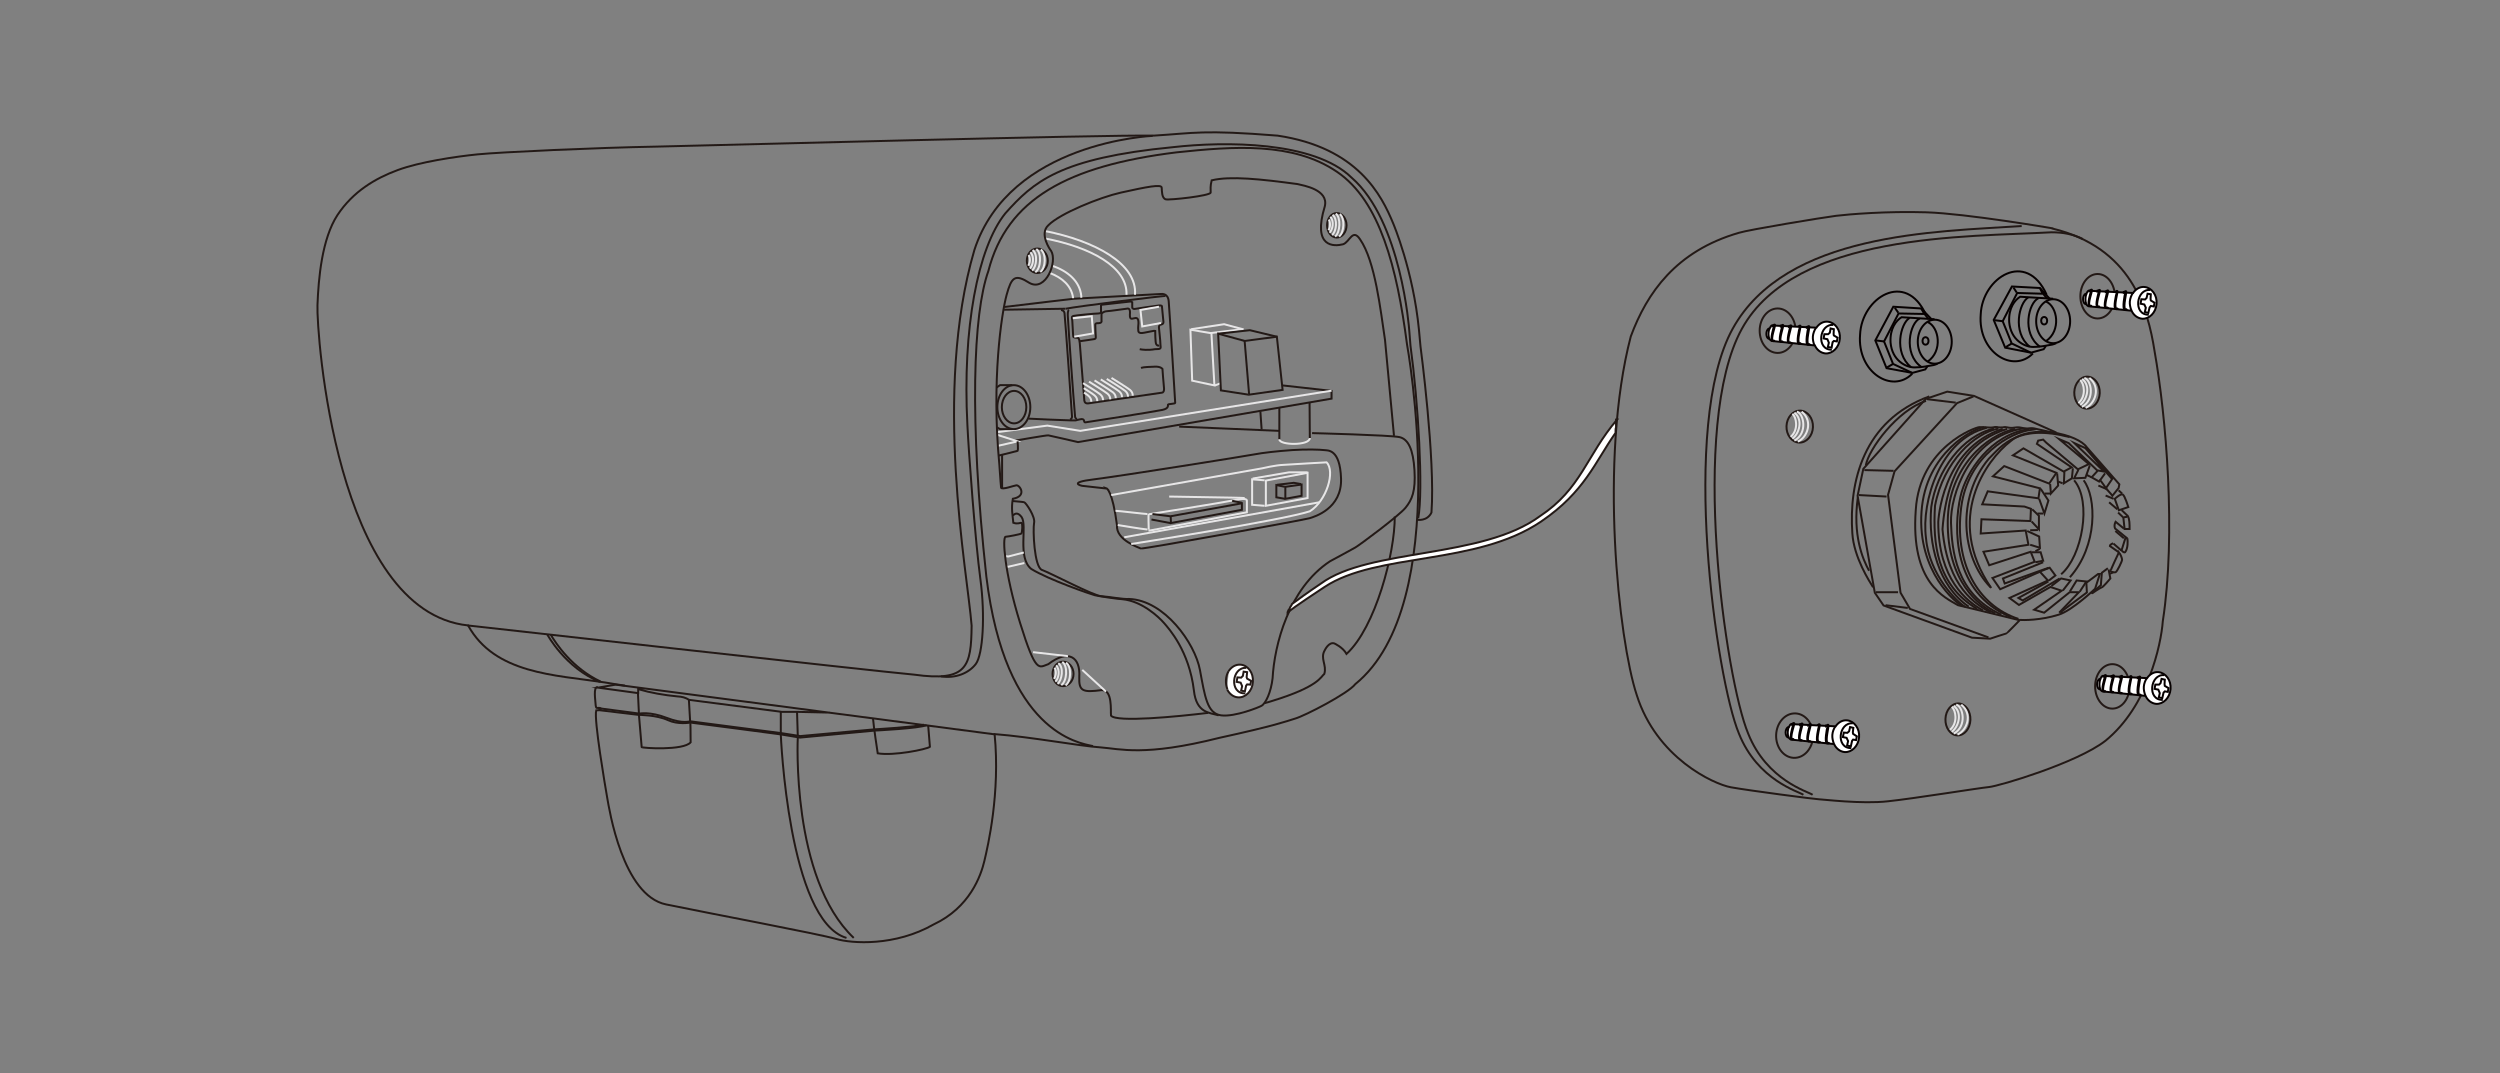 <?xml version="1.0" encoding="UTF-8"?>
<svg id="Layer_1" xmlns="http://www.w3.org/2000/svg" version="1.1" viewBox="0 0 1000.9 429.6">
  <rect x="0" y="0" width="1000.9" height="429.6" fill="#808080" stroke="none"/>
  <!-- Generator: Adobe Illustrator 29.3.0, SVG Export Plug-In . SVG Version: 2.1.0 Build 146)  -->
  <defs>
    <style>
      .st0, .st1, .st2, .st3, .st4 {
        stroke-miterlimit: 10;
        stroke-width: .8px;
      }

      .st0, .st2, .st3 {
        fill: none;
      }

      .st0, .st4 {
        stroke: #231916;
      }

      .st1, .st2 {
        stroke: #060000;
      }

      .st1, .st4 {
        fill: #fff;
      }

      .st3 {
        stroke: #e7e6e7;
      }
    </style>
  </defs>
  <g>
    <path class="st0" d="M513.4,154.3l19.7,2.2v3.1l-101.5,17.4s-11.2-2.6-11.9-2.7c-.7-.1-13.2,2.1-13.2,2.1"/>
    <polyline class="st3" points="399.3 174.1 407.4 176.7 399.5 178.5"/>
    <polyline class="st3" points="533.1 156.4 432.5 172.5 419.3 170.4 399.3 173"/>
    <path class="st0" d="M405.5,200.6c2.5.2,4.5.4,4.6.5.7.3,4.5,5.8,3.9,8.3-.5,2.5,0,17.7,3.2,18.8,3.2,1.1,20.9,10.5,23.8,10.5,3,.2,8.8,1.3,11,1.1,14.2.5,26.4,17.7,28.4,28.4,2,10.7,2.9,17.5,8.5,18.2,5.6.7,15.5-3.4,16.1-3.8,1.8-.9,3.9-5.7,4.5-11.1.7-13.1,6.4-35.9,23-46.8,0,0,8.4-4.5,10.1-5.5,1.6-.9,17.5-12.7,20.1-15.9,2.6-3.2,4.1-6.6,3.6-15-.5-8.4-2.5-12.5-6-13.3-3.5-.8-35-1.6-35-1.6"/>
    <line class="st0" x1="512.2" y1="172.5" x2="472.1" y2="170.8"/>
    <path class="st0" d="M504.6,164.7s.4,6.3.5,7.2"/>
    <path class="st0" d="M405.5,206.4c.8-.8,1.9-1.5,3.5.6,2.4,3.4-1.8,16.3,3.9,20.8,7,4.3,23.8,10.1,25.4,10.5,1.6.4,9,1.5,11,1.6,7.9.7,14.7,7.2,16.7,9.5,2,2.3,10.1,11.2,12,27.1,1,9,6.2,8.8,9.9,9.9"/>
    <ellipse class="st0" cx="496.1" cy="272.2" rx="4" ry="5.8"/>
    <path class="st3" d="M493.4,268.2c2.4,2.7,2.2,5.1-.4,7.5"/>
    <path class="st3" d="M494.2,267.3c2.2.8,3.7,7.1-.3,9.5"/>
    <path class="st3" d="M495.1,266.8c2.1.5,4.5,8.4-.3,10.7"/>
    <path class="st3" d="M496.5,266.7c2.1.5,4.5,8.7-.3,11"/>
    <path class="st0" d="M456.3,139.8c.9.2,3.3.5,6.1,0,2.7,0,2.3-.3,2.2-1.8,0-1.5-.6-6.5-.6-6.8s0-1.1.6-1.2c1.5-.3,1.2-.9,1.1-2.1-.1-1.2-.5-5.1-.5-5.2s.1-.5-1.2-.4c-1.3.1-9.7,1.4-9.8,1.4s-.9,0-.9-.7v-2l-.6-.3-11.6,1.3-.3.3v2.3c.1,0,.4.8-1,.9-1.4,0-9.4.8-10.1,1-.7.2-.6.7-.4,1.8.1,1.1.3,6.3.4,6.5s.5.4,1.2.4,1.2,0,1.4,2.2c.2,2.2,1.8,22.5,1.8,22.7s0,1.6,1.6,1.4c1.6-.2,29.3-4.3,29.6-4.3s.9-.5.7-2.1c-.2-1.6-.6-7.4-.6-7.4,0,0-.7-1-3-.9-2.2.1-4.4.1-5.6.5"/>
    <path class="st0" d="M432.4,136.6c1.2-.2,5.2-.7,5.5-.8s.9,0,.8-1-.2-4.6-.2-4.8.2-.6.7-.6,2.1.1,1.8-1.1c0-1.2,0-2,0-2.5,0-.5,1.2-1.2,2.1-1.2s7.7-1,7.9-1,1.5-.6,1.4,1.7c-.2,2.3.3,2.5,1.3,2.2,1.4-.4,2.1-.3,2.1,1.9,0,0-.2,2.1-.1,2.5s-.4,1.9,2.4,1.3c2.7-.6,3.4-.6,3.6-.7s.8,0,.8,0c0,0,0,4.8.4,5.3s.6.7,1.2.5"/>
    <path class="st0" d="M466.7,118.5c-.5-.2-35.8,4.2-40,5.1"/>
    <line class="st0" x1="426.6" y1="123.6" x2="402" y2="124"/>
    <path class="st0" d="M428.4,168c.3-.1.8-.6.8-1.1s-2.7-38.9-3-41.4c0,0,0-1.2-1.4-1.4"/>
    <path class="st0" d="M402.1,122.9c11.4-1.4,27.9-3.3,27.9-3.3,0,0,34.5-1.9,34.8-1.9s2.8-.4,3.1,2.9c.3,3.3,2.6,40.3,2.6,40.7s-2.8.4-2.9.7.5,1.5-2.2,2.1c-2.7.6-30.4,5-30.9,5-.9.1.2-1.8-2.2-1.2-1.5.3-1.1.3-1.6.4,0,0-1.2,0-2.1,0-.9,0-16.3-.6-16.8-.7"/>
    <path class="st0" d="M392.9,154.6"/>
    <path class="st0" d="M428,124.1c-.6.3-.5,1.7-.5,2.3.4,7.4,2.3,33.5,2.9,40.2,0,1,.8,1.2.8,1.2"/>
    <polyline class="st3" points="429.5 127.4 437.1 126.6 437.6 133.5 430.1 134.8"/>
    <polyline class="st3" points="464 122.8 456.6 124.1 457.3 130.7 464.8 129.3"/>
    <path class="st3" d="M453.5,158.4c0-.9-.3-1.6-1.1-2.3s-7.4-4.8-7.4-4.8"/>
    <path class="st3" d="M451.6,158.8c0-.9-.3-1.6-1.1-2.3-.8-.7-7.4-4.8-7.4-4.8"/>
    <path class="st3" d="M449.2,159c0-.9-.3-1.6-1.1-2.3-.8-.7-7.4-4.8-7.4-4.8"/>
    <path class="st3" d="M446.7,159.4c0-.9-.3-1.6-1.1-2.3-.8-.7-7.4-4.8-7.4-4.8"/>
    <path class="st3" d="M444.5,159.9c0-.9-.3-1.6-1.1-2.3-.8-.7-7.4-4.8-7.4-4.8"/>
    <path class="st3" d="M441.6,160.2c0-.9-.3-1.6-1.1-2.3s-5.2-3.5-6.9-4.5"/>
    <path class="st3" d="M439.3,160.6c0-.9-.3-1.6-1.1-2.3s-2.5-1.7-4.3-2.9"/>
    <path class="st3" d="M436.9,160.8c0-.9-.3-1.6-1.1-2.3s-.9-.7-1.8-1.3"/>
    <polygon class="st0" points="500.1 158 513.5 156.1 511.2 134.8 498.3 136.5 500.1 158"/>
    <polyline class="st3" points="476.9 131.8 490.1 129.8 497.5 131.8"/>
    <ellipse class="st0" cx="406" cy="163" rx="4.9" ry="6.5"/>
    <ellipse class="st0" cx="405.9" cy="163" rx="6.6" ry="8.8"/>
    <path class="st0" d="M399.2,171.1c.4.3.8.5,1.2.7h5"/>
    <path class="st0" d="M405.3,154.2h-4.9c-.5.3-1,.6-1.4,1"/>
    <path class="st3" d="M381.3,138.9"/>
    <path class="st3" d="M420.3,109.3c5,1.9,8.6,5.1,9.3,9.8v.3"/>
    <path class="st3" d="M421.3,106.4c6.3,2.2,11,6.2,11.6,12.1v.7"/>
    <path class="st3" d="M418.5,95.5c17.8,3.4,33,11.3,32.5,22.5"/>
    <path class="st3" d="M418.4,92.5c19.8,3.9,37,13.1,36,25.5"/>
    <polyline class="st3" points="484.9 133.4 476.6 132 477.3 152.4 486.2 154.3 485 133.3 497.5 131.8 497.5 132.3"/>
    <line class="st3" x1="486.4" y1="154.3" x2="488.5" y2="153.5"/>
    <polyline class="st0" points="511.2 134.8 500.4 132.2 487.7 133.6"/>
    <path class="st0" d="M407.4,176.7s.3,3.3,0,3.8c-.6.2-4.7,1.2-7.6,1.9"/>
    <line class="st0" x1="512.2" y1="163.2" x2="512.2" y2="176"/>
    <line class="st0" x1="524.4" y1="175.4" x2="524.3" y2="161.1"/>
    <line class="st0" x1="401.2" y1="195.6" x2="401.2" y2="181.9"/>
    <path class="st3" d="M401.2,195.6"/>
    <path class="st3" d="M387.7,196"/>
    <path class="st3" d="M512.2,175.9c0,2.4,12.1,2.6,12.2-.5"/>
    <path class="st0" d="M443.1,195.6l-9.9-1.1s-6.1-1.3,4.9-2.6c11.1-1.4,61.2-9.4,64.2-10,3-.6,9.2-1.3,15-1.7s11.4-.2,12.8,0,6.4-.7,6.8,11.4c.4,12.1-10.7,15.3-12.7,15.9s-66.8,12.5-67.5,12.1c-.7-.4-10-3.4-9.5-9.3-1.8-14-4.2-14.8-4.2-14.8Z"/>
    <path class="st3" d="M444.9,198.2l60.4-10.7s5.4-1.3,8.8-1.4c3.4-.2,16.2-1,17-1,3.6,3.6,0,15.4-6.7,19.6-10.9,3.6-71.5,13.1-71.5,13.1"/>
    <path class="st3" d="M459.9,212c0-.5-.2-6.1,0-6.1s29.7-4.7,34.6-5.7,4.7,0,4.7.4,0,3,0,4.5l-39.4,7.4"/>
    <path class="st3" d="M459.4,205.8c-.9,0-11.9-1.3-12.8-1.3"/>
    <path class="st3" d="M459.4,212c-2.3-.2-11.9-1.8-11.9-1.8"/>
    <path class="st3" d="M498.3,199.4c-1-.2-28.8-.5-30.2-.6"/>
    <line class="st3" x1="450.1" y1="215.1" x2="528.2" y2="201.1"/>
    <polyline class="st0" points="461.4 205.8 468.6 206.7 497.2 201.5 497.2 204.1 468.8 209.4 468.7 206.8"/>
    <line class="st0" x1="468.5" y1="209.4" x2="461" y2="208"/>
    <line class="st0" x1="497.2" y1="201.3" x2="493.3" y2="200.5"/>
    <polygon class="st3" points="523.5 189.3 523.5 199.4 506.8 202.5 506.8 192.4 523.5 189.3"/>
    <polyline class="st3" points="506.3 192.3 501.3 191.9 501.3 202.1 506.3 202.5"/>
    <polyline class="st3" points="501.5 191.6 516.1 189.1 523.5 189.1"/>
    <polygon class="st0" points="521.1 194 521.1 198.5 514.6 199.7 514.6 194.9 521.1 194"/>
    <polyline class="st0" points="514.4 194.9 511 194.2 511 199.1 514.4 199.7"/>
    <polyline class="st0" points="511.2 194.1 518 193.3 520.9 193.8"/>
    <polyline class="st3" points="409.9 221.2 403.7 222.8 402.7 222.7"/>
    <polyline class="st3" points="410.1 225.4 403.7 226.9 403.2 226.8"/>
    <g>
      <path class="st0" d="M250.2,274.5c-2.4-.3-3.8-.6-8.2-1.3-20-3-43.9-3.4-54.6-22.8-53.1-5.6-60.7-117.4-60.3-128.2.4-10.8,1.8-26.6,8-36.1,6.3-9.5,15.2-14.7,24.1-18,8.9-3.3,23.2-5.4,32-6.3,8.9-.9,48.4-2.7,71.5-3.1,23.1-.5,180.9-4.8,199.2-4.4,16.4-1,19.5-2.4,49.6,0,32.1,4.8,41.6,23.8,46.3,35.2,0,0,8,18.8,10.3,42.6l.6,6.5s6,45.2,4.4,66.6c-1.7,3.6-5.7,2.9-5.7,2.9"/>
      <path class="st0" d="M461.5,54.4s-57.3,2.3-71.4,45.7c-16.7,57-2.8,128.7-1.1,150.4-.2,16.2-1.6,22.6-23,19.6-14.8-1.3-178.8-19.7-178.8-19.7"/>
      <path class="st0" d="M376.7,270.8c5.9.9,11.2-1.3,14-5,2.8-3.8,3.8-19.2,1.8-34-2-14.8-4.7-50.8-5.2-61.8-2-38.4,4.1-70.8,15.2-84.6,11.2-12.5,21.6-22.1,67.3-26.5,20.3-2.3,56.3-2.5,71.3,12.2,20,17.3,23.1,61.1,23.1,61.1l.5,6.2c3.1,22.5,5.2,57.8,3.1,69.1"/>
      <path class="st0" d="M220.5,254.1c1.9,3.3,8.5,13.4,20,18.8"/>
      <path class="st0" d="M332.3,285.3l-13.1-.3h-6.2l-37.1-4.8c-1.4-.9-2.8-1.3-4.8-1.4-5.2-.5-10.5-1.4-15.6-2.9v1.6l-16.1-2.2,7.1-1.2,151.7,19.9"/>
      <path class="st0" d="M332.6,285.3"/>
      <path class="st0" d="M239.4,283.5l16.6,2.2s4.2-.9,10.9,1.7c6.7,2.6,9.2,1.3,9.6,1.4s36.2,4.7,36.2,4.7l7.7,1.2,29.7-2.7s17.2-1,19.8-1.9"/>
      <line class="st0" x1="349.5" y1="287.5" x2="350" y2="292"/>
      <path class="st0" d="M239.7,284.3l15.9,1.9s7.3,0,11.8,2.1c4.1,1.9,8.6,1,9.1,1s35.9,4.7,35.9,4.7l7.9,1.3,29.9-2.8s18.2-.9,20.8-2.2"/>
      <path class="st0" d="M371.6,290.4l.7,8.6c-1.3,1-14.5,3.7-20.9,2.6-.7-4.4-1.3-9.1-1.3-9.1"/>
      <line class="st0" x1="319.1" y1="284.9" x2="319.4" y2="294.6"/>
      <line class="st0" x1="312.6" y1="284.9" x2="312.6" y2="293.5"/>
      <path class="st0" d="M319.4,295.2s-2.8,56.4,22.4,80.3"/>
      <path class="st0" d="M312.6,294.1s3,74.6,26.3,81.4"/>
      <line class="st0" x1="255.4" y1="277.4" x2="255.8" y2="285.7"/>
      <line class="st0" x1="275.8" y1="280.1" x2="276.3" y2="288.8"/>
      <path class="st0" d="M255.8,286.2s1.1,12.5,1.1,12.9,16.7,1.5,19.6-1.9c0-4.7-.1-7.7-.1-7.7"/>
      <path class="st0" d="M219.1,254s7.2,13.4,21.1,19"/>
      <path class="st0" d="M506.3,281.5c1.1-.3,2-.5,2.8-.8,19-5.8,19.7-9.8,21.1-10.9,1.1-3.5-1.8-6.2.2-9.5,0,0,1.6-3.4,3.8-2.7,0,0,3.4,1.5,4.9,4.2,11.6-10.6,19.4-40.4,19.3-55"/>
      <path class="st0" d="M483.7,285.4c-12.3,1.5-36.8,3.9-38.9,1.1-.2-1.9.7-10.5-3.8-10.2-7.6,1-9.1.4-8.9-5.3.5-7.9-4.3-11.3-12.4-5.1-3.8,1.3-4.9,4.1-11.3-16.5s-7.1-34.4-5.8-34.5,5.9-1,6.3-1.3c.4-.3.6-4.3,0-4.3s-1.5.6-3.2,0c-.3-3.1-.9-5.8-.2-9.6,5.9-1.1,2.7-5.6,1.4-5.4s-5.4,1.8-6.1,1c-.2-1.7-.2-2.4-.7-9.3-3.2-33.6.9-60.6,2.9-67.9,2-7.3,3.4-8.5,9.2-4.8,6.5,3.6,11.3-8.6,8.6-12.9-.4-.4-4.8-6.8-1.1-10.2,4.6-4.7,20.6-11.2,29.1-13.1,10.4-2.3,16.4-3.5,16.3-1.9.1,1.3,0,4.1,1.6,4.6,1.5.4,17.9-1.4,18-2.7,0-1.3-.2-2.5.4-4.9,7.5-1.8,19.6-.5,34.4,1.5,2.4.6,12.5,2.2,10.9,8.9-5.1,16.7,3.8,16.1,7.3,15.2,2.7-.9,3.8-6.5,6.8-2,6.1,8.8,8.2,28.4,10,40.3l3.6,38.4"/>
      <path class="st0" d="M437.6,298.7c-5.8-1.2-35.1-5.6-42.7-67.8-6.9-63.3-5.3-105.3.8-122.4,7.4-28.8,31.7-42.1,75.3-47.5,22.8-2.4,46.5-4.3,64.3,7.8,17.2,11.7,24,38.4,28,69,0,0,19,103.9-20.7,136.1-2.8,3.7-20.2,12.7-24.1,13.8-3.9,1.2-7.9,2.8-30.3,7.7-30.2,7.6-39.7,4.4-47.8,3.8-8.1-.5-27.1-4.1-42.2-5.3,2.3,23.6-2.7,44.9-4.1,50.8-1.4,5.9-5.8,18.6-20.3,25.4-15.4,8.8-32.7,7.7-39.1,5.8-6.4-1.9-50.6-10.2-68-13.8-17.4-3.5-22.8-38.2-23.6-42.7-.8-4.6-5.4-31.5-4.4-35,2.2,0,2.3-.9,1.1-1-1,0-1.1.3-1.3-.9-.1-2-1.1-7.7.8-7.4"/>
      <g>
        <ellipse class="st0" cx="535.2" cy="90.2" rx="3.9" ry="4.9"/>
        <path class="st3" d="M532,87.9c.8,1.6.5,3.1-.1,4.3"/>
        <path class="st3" d="M532.6,86.8c1.7,1.8.9,5.2-.3,6.4"/>
        <path class="st3" d="M533.5,86c2.1,1.6,1.6,6.7-.2,8.1"/>
        <path class="st3" d="M534.8,85.5c2.1,1.6,1.8,7.6-.3,9.2"/>
        <path class="st3" d="M536.4,85.7c2.1,1.6,1.8,7.4-.3,9"/>
      </g>
      <g>
        <ellipse class="st0" cx="425.6" cy="269.8" rx="4.2" ry="4.9"/>
        <path class="st3" d="M422.2,267.3c.9,1.6.5,3.3-.2,4.5"/>
        <path class="st3" d="M422.8,266.4c1.8,1.8,1,5.4-.3,6.5"/>
        <path class="st3" d="M423.7,265.5c2.3,1.6,1.5,6.9-.3,8.3"/>
        <path class="st3" d="M425.3,265c2.3,1.6,1.9,7.7-.4,9.3"/>
        <path class="st3" d="M426.8,265.3c2.3,1.6,2.1,7.5-.2,9.1"/>
      </g>
      <g>
        <ellipse class="st0" cx="415.3" cy="104.4" rx="4.2" ry="4.9"/>
        <path class="st3" d="M411.8,102.1c.9,1.6.5,3.1-.1,4.3"/>
        <path class="st3" d="M412.5,101c1.8,1.8,1.1,5.3-.2,6.5"/>
        <path class="st3" d="M413.4,100.1c2.2,1.6,1.6,6.8-.2,8.2"/>
        <path class="st3" d="M414.9,99.7c2.2,1.6,1.9,7.7-.4,9.3"/>
        <path class="st3" d="M416.7,99.9c2.2,1.6,2,7.4-.2,9"/>
      </g>
      <line class="st3" x1="442.8" y1="276.9" x2="433.3" y2="268.2"/>
      <line class="st3" x1="427.6" y1="262.7" x2="413.6" y2="261.1"/>
    </g>
    <polyline class="st0" points="499.8 158 488.8 156.3 487.7 133.6 498.3 136.5"/>
    <g>
      <path class="st4" d="M491.9,268.7h0c1.1-1.7,2.8-2.7,4.7-2.6,3,.2,5.3,3.3,5,6.9-.2,3.6-2.9,6.4-5.9,6.2-1.9-.1-3.5-1.4-4.4-3.2h0"/>
      <path class="st4" d="M491.4,268.7"/>
      <path class="st4" d="M490.9,275.8"/>
      <path class="st0" d="M491.9,268.7c-1.3,2-1.4,5.1-.5,7.2"/>
      <path class="st0" d="M499,267.4c-5.9-.5-7,10.5-.4,10.2"/>
      <polygon class="st0" points="497.9 268.9 497.6 270.6 496.9 271.3 495.4 271.2 495.1 273 496.7 273.3 497.3 274.7 496.9 276.5 498.4 276.8 498.9 274.5 499.3 274 500.6 274.1 500.9 272.6 499.3 271.7 499.1 271.1 499.3 269.1 497.9 268.9"/>
      <path class="st4" d="M490.5,269"/>
    </g>
  </g>
  <g>
    <path class="st0" d="M821.7,91.4s-34.5-5.9-50.5-6.4c-15.9-.5-31.2.8-36.1,1.4-4.9.6-35.2,5.6-38.9,6.8-25.2,7.3-36.8,24-43.3,41.5-12.8,49-4.9,121.7,2.4,143.6,7.9,25,30.6,35.6,37.7,36.9,7.1,1.3,34,4.8,35.2,4.8s17.3,2,27.7.8c10.4-1.1,36.3-5.3,40.4-5.7,4.2-.4,35.3-9.7,46.6-18.5,17-13.8,22.3-38.4,23-47.9,5.4-34.9,1.3-82.2-3.3-108.1-2.7-17.4-9.5-41.5-40.9-49.1Z"/>
    <path class="st0" d="M809.4,90.5c-34.5,2.3-94.4,2.6-115.7,41.1-21.3,38.5-6.5,140.6,2.5,162.1,7.5,18.8,24,23.2,25.8,24.5"/>
    <path class="st0" d="M725.7,318.2c-1.8-1.3-18.3-5.7-25.8-24.5-9-21.5-23.8-123.5-2.5-162.1,21.3-38.5,90.3-36.7,124-38.6,4.6,0,8.7.8,12.5,2.7"/>
    <ellipse class="st0" cx="711.7" cy="132.4" rx="7.2" ry="8.9"/>
    <ellipse class="st0" cx="839.8" cy="118.6" rx="6.9" ry="8.9"/>
    <ellipse class="st0" cx="845.7" cy="274.8" rx="6.9" ry="8.9"/>
    <ellipse class="st0" cx="718.3" cy="294.5" rx="8.9" ry="7.4" transform="translate(399.1 1002.1) rotate(-88)"/>
    <ellipse class="st0" cx="783.7" cy="288" rx="6.4" ry="5" transform="translate(468.7 1061.2) rotate(-88)"/>
    <ellipse class="st0" cx="720.4" cy="170.7" rx="6.4" ry="5.3" transform="translate(524.8 884.8) rotate(-88)"/>
    <ellipse class="st0" cx="835.3" cy="157.1" rx="6.4" ry="5.1" transform="translate(649.4 986.5) rotate(-88)"/>
    <path class="st3" d="M721.3,164.8c4.8,3.9,2.2,10.4-1.5,12"/>
    <path class="st3" d="M719.4,164.8c2.8.8,4.4,8.7-1,11.6"/>
    <path class="st3" d="M718.4,165.2c3.7,2.9,1.8,8.6-.8,10.4"/>
    <path class="st3" d="M717.6,165.7c1.6,1.2,2.6,6.4-.7,9.2"/>
    <path class="st3" d="M836.5,151.3c4.8,3.9,2.2,10.4-1.5,12"/>
    <path class="st3" d="M834.5,151.3c2.8.8,4.4,8.7-1,11.6"/>
    <path class="st3" d="M833.6,151.7c3.7,2.9,1.8,8.6-.8,10.4"/>
    <path class="st3" d="M832.8,152.2c1.6,1.2,2.6,6.4-.7,9.2"/>
    <path class="st3" d="M785.2,282.1c4.8,3.9,2.2,10.4-1.5,12"/>
    <path class="st3" d="M783.2,282.1c2.8.8,4.4,8.7-1,11.6"/>
    <path class="st3" d="M782.2,282.6c3.7,2.9,1.8,8.6-.8,10.4"/>
    <path class="st3" d="M781.4,283c1.6,1.2,2.6,6.4-.7,9.2"/>
    <path class="st0" d="M772.4,158.7c-26.4,9.7-32.2,34.2-30.8,54.8.6,9.7,7,19.5,8.3,21.6"/>
    <path class="st0" d="M771.1,160.5c-11.6,3.8-23,19.4-24.1,25.8"/>
    <path class="st0" d="M743.8,199.1c-2.1,15.1,1.9,24.7,4.5,29.4"/>
    <polyline class="st0" points="796.1 255.2 764.7 243.8 760.9 237.3 755.9 198.1 758.5 188.7 783.5 161.4 790.1 158.7"/>
    <line class="st0" x1="783" y1="161.2" x2="771.4" y2="159.8"/>
    <line class="st0" x1="758.1" y1="188.5" x2="746.4" y2="188.2"/>
    <line class="st0" x1="755.3" y1="198.8" x2="744.2" y2="198.2"/>
    <line class="st0" x1="759.9" y1="237.1" x2="751" y2="237.1"/>
    <line class="st0" x1="763.8" y1="243.4" x2="754.9" y2="242.3"/>
    <path class="st0" d="M846.7,199.8l1.6,4.5,3.8-1.3s-1.4-4.5-2.2-5c-.8-.5-3.1,1.6-3.1,1.6v.2Z"/>
    <line class="st0" x1="849.6" y1="197.6" x2="848.2" y2="196.3"/>
    <line class="st0" x1="846.2" y1="199.7" x2="843" y2="198.4"/>
    <line class="st0" x1="847.7" y1="203.9" x2="844.4" y2="201.1"/>
    <path class="st0" d="M796.9,235.1c-11.7-12-13.7-35.9-.7-51.4,5.4-5.4,11.7-14.1,32.4-8.7"/>
    <path class="st0" d="M848,205.2l2.1,2,.5,4.6h2c0-2,0-3.9-.7-5.2l-2.5-2.4"/>
    <line class="st0" x1="850.3" y1="207.1" x2="851.7" y2="206.9"/>
    <path class="st0" d="M850.3,211.6l-3.3-2.7s-.8,1.4-.2,2.7l4.8,3.9"/>
    <path class="st0" d="M851.7,215.5c.2,1,.3,4.1-.9,5.6-.7.3-1.4-.8-1.4-.8l1.5-4.8h.9Z"/>
    <line class="st0" x1="846.1" y1="217.6" x2="849.3" y2="220.4"/>
    <line class="st0" x1="850.3" y1="215.5" x2="846.9" y2="212.6"/>
    <path class="st0" d="M848.3,221.1c.7.8,1.3,2.4,1.3,3,0,.6-2,4.8-2.6,5s-1.8-.2-2-.4,3.3-7.5,3.3-7.5Z"/>
    <polyline class="st0" points="843.9 227.5 841.5 229.3 841.1 234.3 837.2 237.6"/>
    <path class="st0" d="M844.2,228l.7,3.6s-2.9,3.5-3.5,3.6-3.9,2.4-3.9,2.4"/>
    <path class="st0" d="M848.3,221.1l-.6-.4-3-2.1c0-.6,1.3-1.1,1.3-1.1"/>
    <path class="st0" d="M846.1,229.1c-.3.1-1.2.6-1.4.6"/>
    <path class="st0" d="M824.8,245.2l10.7-8-.2-3.9,4.7-3.5h.7l-1.9,5.9s-9.1,8.7-14.6,10.4c-7.3,2.3-14.3,2.2-15.5,2.1,0,0-5.2,5.4-5.4,5.4s-6.5,2.1-6.5,2.1l-7.3-.4-35.4-12.9-3.5-5.1-6.9-38.8,2.3-10.8,25-28,8.6-2.9,10.7,1.7,33,14.7"/>
    <path class="st0" d="M824.4,245.3l7.9-8.2h-3.7l-10.2,8.2-4-1.2,11-7.6-4.5-1.5-12.6,7.2-3.8-2.8,15.4-7-3.2-3.5-15.9,7-3.1-4.5,16.9-6.5-1.6-4-16.6,5.4-2.3-5.4,18-2.8-1.1-5.7-18,1.2.3-5.7,19.6.7.2-4.9-2.6-.9-16.9-.9,2.2-5.2,20.3,2.8.6-4-18.8-4.8,4.5-4.1,18,7,2.9-4.3-17.4-7,4.2-2.8,16.1,9.3,3.2-1.7-13.9-9.4.5-1.3,2-.4,1.2,1.2,12.7,10.7,4.4-2.1-11.9-10,3.8,1.6,11.4,10.9,2.8.5-11.9-11.4,4.4,2,10.7,12.4-2.5,3.7,2,2.2.6.8,2.5-3.1.3-1.5-13-14.8c-3.5-5.2-22.1-9.7-30.5-2.5-9.9,7.6-26.7,31.1-7.8,58.8"/>
    <polyline class="st0" points="828.7 236.8 831.4 232.4 835.3 232.8 832.7 236.8"/>
    <polyline class="st0" points="821.3 234.6 825.2 231.6 829 232.4 825.9 236.4"/>
    <polyline class="st0" points="817 228.7 820.6 227.3 822.9 230.4 820.3 232.4"/>
    <polyline class="st0" points="813.4 221.1 817 221.1 818 224.5 814.9 225.1"/>
    <polyline class="st0" points="812.8 218.1 816.7 219.3 816.4 214.8 811.6 212.6"/>
    <polyline class="st0" points="813.4 208.8 816.3 211.9 816.3 206.5 813.6 203.9"/>
    <polyline class="st0" points="816.4 199.7 818.5 205.6 820.1 200.4 817 195.7"/>
    <polyline class="st0" points="820.8 193.8 821.1 197.6 824 194.4 823.6 189.5"/>
    <polyline class="st0" points="842.8 189.5 840.4 192.8 837.4 191.1 839.8 188.5"/>
    <polyline class="st0" points="836.7 186.3 834.9 191.3 830.4 191.5 832.1 188.1"/>
    <line class="st0" x1="837.4" y1="191.1" x2="835.3" y2="190.1"/>
    <path class="st0" d="M840.8,192.3c0-.3,2.6,3.5,2.6,3.5l-3.3-1.4"/>
    <polyline class="st0" points="829.9 187.5 829.5 191.5 826.3 193.5 826.5 188.9"/>
    <line class="st0" x1="825.8" y1="193.5" x2="824" y2="192.8"/>
    <line class="st0" x1="820.8" y1="197.6" x2="818.6" y2="197.6"/>
    <line class="st0" x1="818" y1="205.6" x2="815.7" y2="205.6"/>
    <line class="st0" x1="815.9" y1="212.2" x2="812.8" y2="212.3"/>
    <line class="st0" x1="816.7" y1="219.7" x2="814.9" y2="220.7"/>
    <polyline class="st0" points="818 225.1 801.9 231.6 802.6 233.6 816.5 228.6 820.2 227.3"/>
    <polyline class="st0" points="824.6 231.6 809.8 240.4 808.1 239.4 820.1 232.8"/>
    <path class="st0" d="M808.1,247.8c-16.6-5.5-25.8-22.6-22.9-44.8,2.7-20.8,20.2-30.1,28.1-30.9.4,0,1.1-.2,1.8-.3"/>
    <path class="st0" d="M812.4,171.8c-15.2,2-25.3,17-27.5,27-2.9,12.6-3.1,38.6,20,48.2"/>
    <path class="st0" d="M810,171.5c-21.5,3.6-29.2,26.7-28.9,37.8.4,11.1,1.8,28.5,20.2,36.8"/>
    <path class="st0" d="M798.8,245.6c-6.5-3.1-19.3-12.6-19-37.1.4-21.8,15.9-34.4,26.9-36.8"/>
    <path class="st0" d="M803.6,171.7c-12.8,4-24,14.3-25.9,40.2,2.1,23.7,13.5,30,19.2,33.3"/>
    <path class="st0" d="M793.9,244.4c-6.5-3.6-17.9-12.5-17.9-35.4,0,0,1.2-29.3,25.8-37.3"/>
    <path class="st0" d="M791.6,243.8c-16.3-9.6-17.8-26.4-16.9-41.3,3.4-17.9,16.1-29.3,25.4-30.9"/>
    <path class="st0" d="M798.3,171.6c-12.5,2.8-23,16.7-25.1,31.4-1.3,14.8,2.8,31.5,15,39.9"/>
    <path class="st0" d="M795.4,171.3c-18.4,4.4-26.3,29.3-24.3,44.2,1.3,14.8,12.7,25.8,15.6,27.4"/>
    <path class="st0" d="M794.3,171c-3.6.3-23.4,9.9-25,33.9-1.7,24.1,14.1,36.8,16.2,37.6"/>
    <path class="st0" d="M824.1,173.7c-1.3-.3-6.4-1.4-8.9-2-.8-.2-1.7-.4-2.9-.2-.7.1-1.4,0-2.2-.1-1.1-.2-1.9-.5-3.6-.2-1,.2-2,.1-2.9-.1-.5-.1-1-.2-1.7,0-.6.1-1.2,0-1.8,0-.7-.2-1.4-.2-2.1,0-1.1.2-2.1,0-2.7,0-.7-.2-1.2,0-1.2,0-.2,0-1.6-.1-1.6-.1-1.5,0-23.9,7.9-25.5,33.1-2.2,29.5,11.7,35.1,16.9,38.2l24.6,6"/>
    <path class="st0" d="M834.2,192.3c5.2,6.8,5.7,26.2-5.5,38.8"/>
    <path class="st0" d="M830.4,192.3c7.2,8.5,3.2,30.5-5.2,37.6"/>
  </g>
  <path class="st4" d="M647.4,168c-12.2,14.3-14.3,27.7-30.8,38.6-23.2,17.2-68.3,12.8-87.7,27-5.8,3.9-9.3,6.5-11.6,8.2-.2.4-.4.9-.7,1.2,0,0,0,.1-.1.2-.1.4-.3.7-.6,1,0,.1-.1.2-.2.4,0,.2-.1.4-.2.5,0,0,0,.2,0,.2.7-.7,2.8-2.4,14.8-10.3,21-13.9,60.6-8.5,86.7-26.2,17.5-11.9,21.5-23.7,29.8-35.5,0-.2,0-.4,0-.7,0-.5,0-1,.2-1.5,0-.4,0-.7,0-1.1,0-.5,0-1,0-1.5,0-.2,0-.4,0-.5Z"/>
  <g>
    <g>
      <polyline class="st2" points="819.6 119.6 818 117.6 807.6 117.3 801.8 128.6 805.4 137.5 813.1 141.2 818.2 139.8 819.1 138.5"/>
      <polyline class="st2" points="820.6 119.6 816.7 115.3 805.5 114.7 798.2 128.1 802.8 139.2 813.1 141.2"/>
      <line class="st2" x1="806.1" y1="115.1" x2="807.4" y2="117.1"/>
      <line class="st2" x1="816.7" y1="115.3" x2="817.8" y2="117.6"/>
      <line class="st2" x1="798.6" y1="128.2" x2="801.8" y2="128.6"/>
      <line class="st2" x1="803" y1="139" x2="805.4" y2="137.5"/>
      <path class="st2" d="M823.2,137.4s-1.2.6-2.4.7c-1.5.2-3.6.8-6.8.8-3.5,0-9-2.8-9.6-10-.3-5.7,2.3-8.8,4.4-10.1l13.2.8"/>
      <ellipse class="st2" cx="822" cy="128.6" rx="6.8" ry="8.8"/>
      <path class="st2" d="M819.1,120.7c4.7,2,6.2,11.7,0,15.9"/>
      <path class="st2" d="M816.1,119.4c-3.9,1.7-6.9,14,.6,19.4"/>
      <path class="st2" d="M812,119.1c-3.6,2.1-6.5,13.9.6,19.7"/>
      <ellipse class="st2" cx="818.4" cy="128.4" rx="1.2" ry="1.5"/>
    </g>
    <path class="st2" d="M819.4,118c-8.1-18.1-25.8-6.9-26.4,7.9-1.2,15.1,12.9,23.8,20.9,15.6"/>
  </g>
  <g>
    <g>
      <polyline class="st2" points="772.1 127.7 770.5 125.7 760.1 125.5 754.3 136.7 757.9 145.7 765.6 149.3 770.8 147.9 771.7 146.6"/>
      <polyline class="st2" points="773.2 127.7 769.2 123.5 758 122.8 750.8 136.3 755.3 147.4 765.6 149.3"/>
      <line class="st2" x1="758.6" y1="123.2" x2="760" y2="125.2"/>
      <line class="st2" x1="769.2" y1="123.5" x2="770.4" y2="125.7"/>
      <line class="st2" x1="751.1" y1="136.3" x2="754.3" y2="136.7"/>
      <line class="st2" x1="755.5" y1="147.1" x2="757.9" y2="145.7"/>
      <path class="st2" d="M775.7,145.6s-1.2.6-2.4.7c-1.5.2-3.6.8-6.8.8-3.5,0-9-2.8-9.6-10-.3-5.7,2.3-8.8,4.4-10.1l13.2.8"/>
      <ellipse class="st2" cx="774.6" cy="136.8" rx="6.8" ry="8.8"/>
      <path class="st2" d="M771.7,128.9c4.7,2,6.2,11.7,0,15.9"/>
      <path class="st2" d="M768.6,127.5c-3.9,1.7-6.9,14,.6,19.4"/>
      <path class="st2" d="M764.5,127.3c-3.6,2.1-6.5,13.9.6,19.7"/>
      <ellipse class="st2" cx="770.9" cy="136.5" rx="1.2" ry="1.5"/>
    </g>
    <path class="st2" d="M771.1,126.1c-8.1-18.1-25.8-6.9-26.4,7.9-1.2,15.1,12.9,23.8,20.9,15.6"/>
  </g>
  <g>
    <path class="st1" d="M716.1,295.3c-1.6-.2-1.6-3.7-.1-4.2h.2c.3-.7.6-1.1.9-1.2l17.8.9h0c1.1-1.6,2.8-2.6,4.6-2.4,2.9.3,5.1,3.3,4.8,6.8-.3,3.5-2.9,6.1-5.8,5.9-1.8-.2-3.4-1.4-4.2-3.2h0s-14.3-1.5-17.3-1.8c-.3-.2-.6-.4-.8-.7h0Z"/>
    <path class="st2" d="M734.2,297.7c-.4-1-.7-2.3-.6-3.5.1-1.3.6-2.5,1.2-3.4"/>
    <path class="st2" d="M716.1,291.1c-.4,1.2-.6,2.9,0,4.1"/>
    <path class="st2" d="M741.8,289.6c-5.7-.6-7,10.1-.6,9.9"/>
    <polygon class="st2" points="740.7 291.1 740.3 292.8 739.6 293.4 738.2 293.3 737.8 295.1 739.3 295.4 739.9 296.7 739.5 298.5 741 298.8 741.5 296.6 741.9 296.1 743.1 296.3 743.4 294.8 741.9 293.8 741.8 293.2 742 291.4 740.7 291.1"/>
    <path class="st1" d="M731.1,290.6c.5-.4.7-.5.9-.4.4.2-1.4,6.4-.3,7.2.1,0,.2.1.4,0,.5,0-.1.4-.7.2-1-.3,0-6.2.3-6.8,0-.5-.5-.3-.6-.3Z"/>
    <path class="st1" d="M727.6,290.4c.5-.4.7-.5.9-.4.4.2-1.6,6.2-.4,7,.1,0,.2.1.4,0,.5,0-.1.4-.7.2-1-.3.2-6.1.5-6.6,0-.5-.6-.3-.6-.3Z"/>
    <path class="st1" d="M724,290.3c.5-.4.7-.5.9-.4.4.2-2,6.4-.7,6.8s.2,0,.4,0c.2,0-.1.3-.7.1-1-.3.4-5.8.7-6.3,0-.5-.6-.3-.6-.3Z"/>
    <path class="st1" d="M720.7,290.1c.5-.4.7-.5.9-.4.4.2-2,6.2-.7,6.6,0,0,.2,0,.4,0,.2,0-.1.3-.7.1-1-.3.4-5.6.7-6.2,0-.5-.6-.3-.6-.3Z"/>
    <path class="st1" d="M717.4,289.9c.5-.4.7-.5.9-.4.4.2-2,6-.7,6.4,0,0,.2,0,.4,0,.2,0-.1.3-.7.1-1-.3.4-5.4.7-5.9,0-.5-.6-.3-.6-.3Z"/>
  </g>
  <g>
    <path class="st1" d="M840.8,276c-1.6-.2-1.6-3.7-.1-4.2h.2c.3-.7.6-1.1.9-1.2l17.8.9h0c1.1-1.6,2.8-2.6,4.6-2.4,2.9.3,5.1,3.3,4.8,6.8-.3,3.5-2.9,6.1-5.8,5.9-1.8-.2-3.4-1.4-4.2-3.2h0s-14.3-1.5-17.3-1.8c-.3-.2-.6-.4-.8-.7h0Z"/>
    <path class="st2" d="M858.9,278.4c-.4-1-.7-2.3-.6-3.5.1-1.3.6-2.5,1.2-3.4"/>
    <path class="st2" d="M840.9,271.8c-.4,1.2-.6,2.9,0,4.1"/>
    <path class="st2" d="M866.5,270.3c-5.7-.6-7,10.1-.6,9.9"/>
    <polygon class="st2" points="865.4 271.8 865 273.5 864.4 274.1 862.9 274.1 862.6 275.8 864.1 276.1 864.7 277.5 864.3 279.2 865.7 279.5 866.2 277.3 866.7 276.8 867.9 277 868.2 275.5 866.7 274.6 866.6 273.9 866.7 272.1 865.4 271.8"/>
    <path class="st1" d="M855.9,271.3c.5-.4.7-.5.9-.4.4.2-1.4,6.4-.3,7.2.1,0,.2.1.4,0,.5,0-.1.4-.7.2-1-.3,0-6.2.3-6.8,0-.5-.5-.3-.6-.3Z"/>
    <path class="st1" d="M852.4,271.1c.5-.4.7-.5.9-.4.4.2-1.6,6.2-.4,7,.1,0,.2.1.4,0,.5,0-.1.4-.7.2-1-.3.2-6.1.5-6.6,0-.5-.6-.3-.6-.3Z"/>
    <path class="st1" d="M848.7,271c.5-.4.7-.5.9-.4.4.2-2,6.4-.7,6.8s.2,0,.4,0c.2,0-.1.3-.7.1-1-.3.4-5.8.7-6.3,0-.5-.6-.3-.6-.3Z"/>
    <path class="st1" d="M845.4,270.8c.5-.4.7-.5.9-.4.4.2-2,6.2-.7,6.6,0,0,.2,0,.4,0,.2,0-.1.3-.7.1-1-.3.4-5.6.7-6.2,0-.5-.6-.3-.6-.3Z"/>
    <path class="st1" d="M842.2,270.7c.5-.4.7-.5.9-.4.4.2-2,6-.7,6.4,0,0,.2,0,.4,0,.2,0-.1.3-.7.1-1-.3.4-5.4.7-5.9,0-.5-.6-.3-.6-.3Z"/>
  </g>
  <g>
    <path class="st1" d="M835.2,121.8c-1.6-.2-1.6-3.7-.1-4.2h.2c.3-.7.6-1.1.9-1.2l17.8.9h0c1.1-1.6,2.8-2.6,4.6-2.4,2.9.3,5.1,3.3,4.8,6.8-.3,3.5-2.9,6.1-5.8,5.9-1.8-.2-3.4-1.4-4.2-3.2h0s-14.3-1.5-17.3-1.8c-.3-.2-.6-.4-.8-.7h0Z"/>
    <path class="st2" d="M853.3,124.2c-.4-1-.7-2.3-.6-3.5s.6-2.5,1.2-3.4"/>
    <path class="st2" d="M835.3,117.6c-.4,1.2-.6,2.9,0,4.1"/>
    <path class="st2" d="M860.9,116.1c-5.7-.6-7,10.1-.6,9.9"/>
    <polygon class="st2" points="859.8 117.6 859.4 119.3 858.8 119.9 857.3 119.8 857 121.6 858.5 121.9 859.1 123.2 858.7 124.9 860.1 125.3 860.6 123.1 861.1 122.5 862.3 122.7 862.6 121.2 861.1 120.3 861 119.7 861.1 117.8 859.8 117.6"/>
    <path class="st1" d="M850.3,117c.5-.4.7-.5.9-.4.4.2-1.4,6.4-.3,7.2.1,0,.2.1.4,0,.5,0-.1.4-.7.2-1-.3,0-6.2.3-6.8,0-.5-.5-.3-.6-.3Z"/>
    <path class="st1" d="M846.8,116.9c.5-.4.7-.5.9-.4.4.2-1.6,6.2-.4,7,.1,0,.2.1.4,0,.5,0-.1.4-.7.2-1-.3.2-6.1.5-6.6,0-.5-.6-.3-.6-.3Z"/>
    <path class="st1" d="M843.1,116.7c.5-.4.7-.5.9-.4.4.2-2,6.4-.7,6.8s.2,0,.4,0c.2,0-.1.3-.7.1-1-.3.4-5.8.7-6.3,0-.5-.6-.3-.6-.3Z"/>
    <path class="st1" d="M839.8,116.5c.5-.4.7-.5.9-.4.4.2-2,6.2-.7,6.6,0,0,.2,0,.4,0,.2,0-.1.3-.7.1-1-.3.4-5.6.7-6.2,0-.5-.6-.3-.6-.3Z"/>
    <path class="st1" d="M836.6,116.4c.5-.4.7-.5.9-.4.4.2-2,6-.7,6.4,0,0,.2,0,.4,0,.2,0-.1.3-.7.1-1-.3.4-5.4.7-5.9,0-.5-.6-.3-.6-.3Z"/>
  </g>
  <g>
    <path class="st1" d="M708.4,135.7c-1.6-.2-1.6-3.7-.1-4.2h.2c.3-.7.6-1.1.9-1.2l17.8.9h0c1.1-1.6,2.8-2.6,4.6-2.4,2.9.3,5.1,3.3,4.8,6.8-.3,3.5-2.9,6.1-5.8,5.9-1.8-.2-3.4-1.4-4.2-3.2h0s-14.3-1.5-17.3-1.8c-.3-.2-.6-.4-.8-.7h0Z"/>
    <path class="st2" d="M726.4,138.2c-.4-1-.7-2.3-.6-3.5s.6-2.5,1.2-3.4"/>
    <path class="st2" d="M708.4,131.5c-.4,1.2-.6,2.9,0,4.1"/>
    <path class="st2" d="M734,130.1c-5.7-.6-7,10.1-.6,9.9"/>
    <polygon class="st2" points="732.9 131.5 732.6 133.2 731.9 133.8 730.4 133.8 730.1 135.5 731.6 135.8 732.2 137.2 731.8 138.9 733.3 139.2 733.7 137 734.2 136.5 735.4 136.7 735.7 135.2 734.2 134.3 734.1 133.7 734.2 131.8 732.9 131.5"/>
    <path class="st1" d="M723.4,131c.5-.4.7-.5.9-.4.4.2-1.4,6.4-.3,7.2.1,0,.2.1.4,0,.5,0-.1.4-.7.2-1-.3,0-6.2.3-6.8,0-.5-.5-.3-.6-.3Z"/>
    <path class="st1" d="M719.9,130.8c.5-.4.7-.5.9-.4.4.2-1.6,6.2-.4,7,.1,0,.2.1.4,0,.5,0-.1.4-.7.2-1-.3.2-6.1.5-6.6,0-.5-.6-.3-.6-.3Z"/>
    <path class="st1" d="M716.2,130.7c.5-.4.7-.5.9-.4.4.2-2,6.4-.7,6.8s.2,0,.4,0c.2,0-.1.3-.7.1-1-.3.4-5.8.7-6.3,0-.5-.6-.3-.6-.3Z"/>
    <path class="st1" d="M713,130.5c.5-.4.7-.5.9-.4.4.2-2,6.2-.7,6.6,0,0,.2,0,.4,0,.2,0-.1.3-.7.1-1-.3.4-5.6.7-6.2,0-.5-.6-.3-.6-.3Z"/>
    <path class="st1" d="M709.7,130.4c.5-.4.7-.5.9-.4.4.2-2,6-.7,6.4,0,0,.2,0,.4,0,.2,0-.1.3-.7.1-1-.3.4-5.4.7-5.9,0-.5-.6-.3-.6-.3Z"/>
  </g>
</svg>